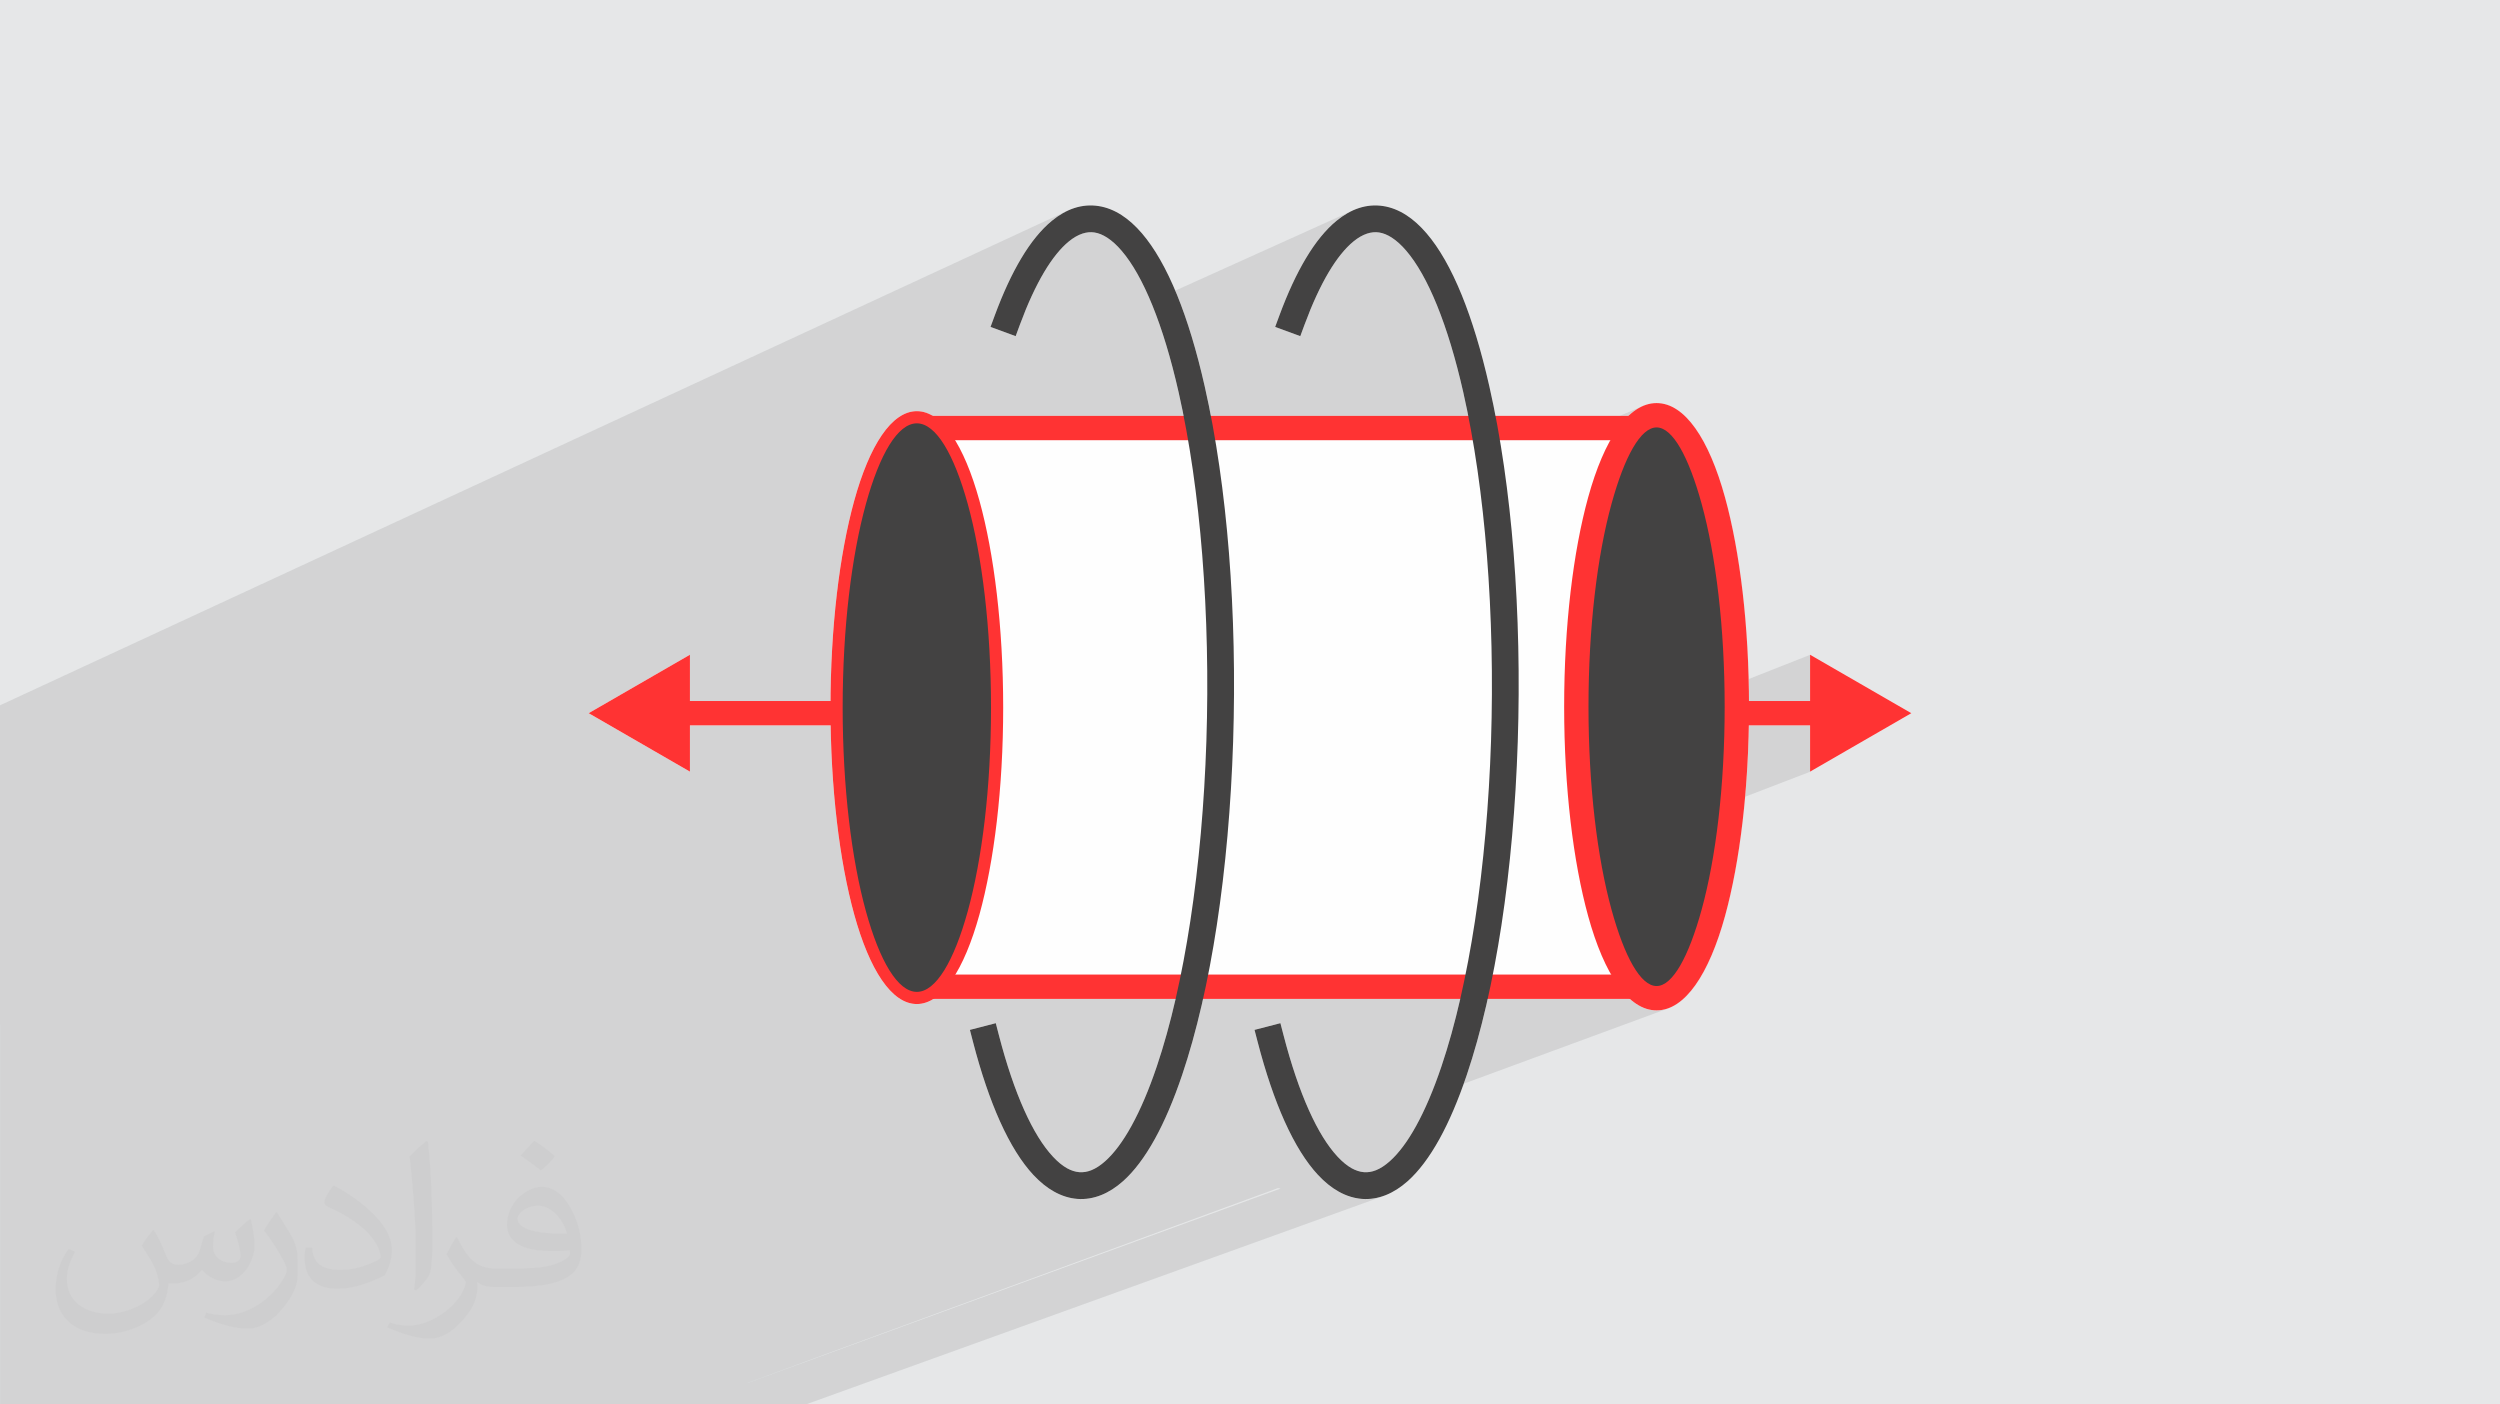 <?xml version="1.0" encoding="UTF-8"?>
<!DOCTYPE svg PUBLIC "-//W3C//DTD SVG 1.1//EN" "http://www.w3.org/Graphics/SVG/1.1/DTD/svg11.dtd">
<!-- Creator: CorelDRAW 2020 (64-Bit) -->
<svg xmlns="http://www.w3.org/2000/svg" xml:space="preserve" width="94.192mm" height="52.917mm" version="1.1" style="shape-rendering:geometricPrecision; text-rendering:geometricPrecision; image-rendering:optimizeQuality; fill-rule:evenodd; clip-rule:evenodd" viewBox="0 0 9404.92 5283.66" xmlns:xlink="http://www.w3.org/1999/xlink" xmlns:xodm="http://www.corel.com/coreldraw/odm/2003">
 <defs>
  <style type="text/css">
   <![CDATA[
    .fil7 {fill:#434242}
    .fil0 {fill:#E6E7E8}
    .fil6 {fill:#FF3333}
    .fil3 {fill:#FEFEFE;fill-rule:nonzero}
    .fil5 {fill:#434242;fill-rule:nonzero}
    .fil4 {fill:#FF3333;fill-rule:nonzero}
    .fil2 {fill:#373435;fill-opacity:0.031}
    .fil1 {fill:#2B2A29;fill-opacity:0.102}
   ]]>
  </style>
 </defs>
 <g id="Layer_x0020_1">
  <polygon class="fil0" points="-0,0 9404.92,0 9404.92,5283.66 -0,5283.66 "/>
  <path class="fil1" d="M-0 3853.01l0 -7.08 0 -0.84 0 -0.01 0 -29.79 0 -67.72 0 -80.63 0 -13.81 0 -4.9 0 -0.01 0 -2.07 0 -2.48 0 -0.01 0 -18.15 0 -27.54 0 -0.02 0 -74.38 0 -0.02 0 -2.67 0 -16.7 0 -6.56 0 -54.72 0 -8.59 0 -7.75 0 -62.28 0 -5.31 0 -0.97 0 -30.7 0 -13.48 0 -13.65 0 -12.42 0 -51.92 0 -0.01 0 -35.87 0 -0.03 0 -14 0 -0.01 0 -0.64 0 -8.15 0 -0.01 0 -13.87 0 -19.4 0 -2.52 0 -0.63 0 -2.96 0 -5.39 0 -14.21 0 -2.78 0 -12.03 0 -0.02 0 -1.29 0 -3.71 0 -5.81 0 -0.01 0 -4.08 0 -90.04 0 -64.24 0 -6.16 0 -0.01 0 -0.36 0 -31.99 0 -22.76 0 -0.01 0 -12.38 0 -54.24 0 -37.33 0 -0.02 0 -14.86 0 -0.02 0 -0.79 0 -10.7 0 -0.01 0 -11.19 0 -23.38 0 -1.25 0 -8.01 0 -35.83 0 -9.48 0 -0.01 4019.92 -1862.31 0 0.01 -10.62 5.05 0 0.01 -10.57 5.67 0 0.01 -10.52 6.3 -10.47 6.92 0 0.01 -10.4 7.54 -0.01 0.01 -10.34 8.15 -0.01 0.01 -7.44 6.28 -0.01 0.01 -7.41 6.62 -0.01 0.01 -7.39 6.96 0 0.01 -7.37 7.3 0 0.01 -7.34 7.64 0 0.01 -7.3 7.99 -7.28 8.34 -7.24 8.67 -7.2 9.02 -1.61 2.1 148.79 -68.75 -8.74 4.17 -8.74 4.7 -8.71 5.23 -8.7 5.77 -8.69 6.3 -8.66 6.83 -3.61 3.06 59.21 -27.34 8.3 -3.47 8.3 -2.98 8.3 -2.48 8.3 -1.97 8.3 -1.47 8.28 -0.97 8.28 -0.47 8.27 0.04 8.26 0.53 8.24 1.03 8.27 1.54 8.27 2.04 8.25 2.54 8.23 3.05 8.22 3.53 8.21 4.03 8.18 4.53 8.16 5.03 8.14 5.52 8.12 6.02 8.08 6.52 8.06 7.01 8.02 7.51 7.99 8 7.96 8.49 7.92 8.99 7.99 9.61 7.95 10.11 7.9 10.6 7.86 11.1 7.8 11.6 7.75 12.1 7.7 12.59 7.64 13.09 7.58 13.59 7.52 14.08 7.46 14.58 7.4 15.07 7.33 15.56 7.26 16.05 7.19 16.53 2.4 5.73 719.63 -324.76 -0.01 0.01 -10.61 5.05 -0.01 0.01 -10.56 5.67 -0.01 0.01 -10.51 6.3 -0.01 0 -10.46 6.92 0 0.01 -10.4 7.54 -0.01 0.01 -10.34 8.15 -0.01 0.01 -7.44 6.28 -0.01 0.01 -7.41 6.62 -0.01 0.01 -7.39 6.96 0 0.01 -7.37 7.3 0 0.01 -7.33 7.64 -0.01 0.01 -7.3 7.98 0 0.01 -7.28 8.33 0 0.01 -7.24 8.66 0 0.01 -6.7 8.39 146.69 -66.02 -8.74 4.17 -8.74 4.7 -8.71 5.23 -8.7 5.77 -8.69 6.3 -8.66 6.83 -1.82 1.54 57.4 -25.82 8.3 -3.47 8.31 -2.98 8.3 -2.48 8.3 -1.97 8.29 -1.47 8.29 -0.97 8.28 -0.47 8.27 0.04 8.26 0.53 8.24 1.03 8.27 1.54 8.26 2.04 8.25 2.54 8.24 3.05 8.22 3.53 8.2 4.03 8.18 4.53 8.17 5.03 8.13 5.52 8.12 6.02 8.08 6.52 8.06 7.01 8.03 7.51 7.99 8 7.96 8.49 7.92 8.99 7.99 9.61 7.95 10.11 7.9 10.6 7.86 11.1 7.8 11.6 7.75 12.1 7.7 12.59 7.64 13.09 7.58 13.59 7.52 14.08 7.46 14.58 7.4 15.07 7.33 15.56 7.26 16.05 7.19 16.53 7.12 17.03 7.05 17.51 6.97 18 6.9 18.49 6.81 18.98 6.74 19.47 6.65 19.95 6.57 20.43 6.48 20.92 6.39 21.41 6.3 21.89 6.21 22.37 6.11 22.85 6.02 23.32 5.92 23.81 5.81 24.28 5.72 24.76 7.97 36.13 7.66 36.66 5.16 26.1 522.47 0 90.8 -38.35 9.54 -3.47 9.65 -2.73 9.75 -1.96 9.84 -1.18 9.93 -0.4 9.93 0.4 9.84 1.18 9.75 1.96 9.65 2.73 9.54 3.47 9.43 4.23 9.33 4.96 9.22 5.69 9.1 6.41 8.99 7.12 8.86 7.83 8.75 8.51 8.62 9.2 8.49 9.86 8.36 10.52 8.23 11.18 8.09 11.81 7.96 12.46 7.82 13.07 7.67 13.69 7.53 14.3 7.38 14.89 7.22 15.48 7.08 16.05 6.91 16.61 6.76 17.17 6.6 17.72 6.43 18.26 6.27 18.78 6.09 19.31 5.92 19.81 5.75 20.32 5.16 19.2 5.03 19.63 4.9 20.07 4.77 20.48 4.64 20.9 4.5 21.29 4.36 21.69 4.22 22.08 4.07 22.45 3.93 22.82 3.78 23.16 3.63 23.52 3.48 23.85 3.32 24.19 3.17 24.51 3.01 24.82 2.84 25.13 2.68 25.43 2.51 25.71 2.34 25.99 2.17 26.27 1.99 26.52 1.82 26.77 1.63 27.02 1.45 27.25 1.26 27.48 1.08 27.7 0.89 27.9 0.22 9.02 231.05 -91.15 0 0.01 0.01 0 0 48.55 22.88 -9 0 48.59 22.92 -8.99 243.91 140.77 -122.05 70.48 -121.87 70.35 -22.92 8.84 0 30.76 -22.88 8.81 0 30.75 -244.25 93.87 -1.64 18.27 -2.51 25.71 -2.68 25.43 -2.84 25.13 -3.01 24.82 -3.17 24.52 -3.32 24.18 -3.48 23.86 -3.63 23.52 -3.78 23.17 -3.93 22.82 -4.07 22.45 -4.22 22.07 -4.36 21.69 -4.5 21.3 -4.64 20.9 -4.77 20.48 -4.9 20.07 -5.03 19.63 -5.16 19.2 -5.75 20.31 -5.92 19.81 -6.09 19.3 -6.27 18.79 -6.43 18.25 -6.59 17.71 -6.76 17.17 -6.92 16.61 -7.07 16.06 -7.22 15.47 -7.38 14.89 -7.53 14.3 -7.67 13.69 -7.81 13.08 -7.96 12.45 -8.09 11.82 -8.23 11.17 -8.36 10.52 -8.49 9.87 -8.62 9.2 -8.75 8.51 -8.86 7.83 -8.99 7.12 -9.1 6.41 -9.22 5.7 -9.33 4.96 -9.44 4.22 -7.45 2.75 7.46 -2.73 -841.86 309.99 -2.98 7.74 -6.12 15.46 -6.17 15.11 -6.21 14.75 -6.25 14.39 -6.29 14.04 -6.32 13.69 -6.36 13.33 -6.4 12.98 -6.43 12.63 -6.46 12.27 -6.5 11.91 -6.53 11.57 -6.55 11.21 -6.59 10.85 -6.61 10.51 -6.64 10.15 -6.67 9.81 -6.69 9.46 -6.71 9.1 -6.73 8.75 -6.76 8.41 -6.78 8.05 -6.79 7.69 -6.82 7.35 -6.83 7 -6.85 6.64 -6.86 6.3 -8.15 7.01 -8.16 6.51 -8.18 6.01 -8.19 5.52 -8.2 5.03 -8.21 4.53 -8.21 4.03 -8.22 3.55 -8.22 3.06 -47.87 17.33 7.07 -0.08 8.68 -0.62 8.68 -1.13 8.67 -1.65 8.67 -2.16 8.67 -2.68 -116.44 42.14 8.16 2.81 10.97 3.12 0.01 0 11.01 2.47 0.01 0.01 4.59 0.75 17.57 2.26 11.22 0.53 0.01 0 11.23 -0.13 0 -0.01 11.24 -0.8 11.24 -1.47 11.23 -2.14 11.22 -2.8 0 -0.01 4.85 -1.5 6.35 -1.97 -0.25 0.09 0.26 -0.08 -2172.53 783.68 -0.03 0 -47.51 0 -0.01 0 -79.49 0 -25.97 0 -10.73 0 -37.54 0 -1.09 0 -0.03 0 -76.85 0 -0.03 0 -0.11 0 -0.05 0 -38.86 0 -0.02 0 -120.94 0 -0.03 0 -48.77 0 -79.1 0 -0.02 0 -234.67 0 -0.05 0 -20.1 0 -98.21 0 -7.65 0 -35.99 0 -50.85 0 -0.03 0 -3.93 0 -19.14 0 -1.67 0 -0.03 0 -23.48 0 -7.74 0 -0.05 0 -68.04 0 -11.59 0 -13.82 0 -11.88 0 -33.36 0 -6.49 0 -0.03 0 -71.58 0 -0.02 0 -0.02 0 -36.6 0 -0.01 0 -122.86 0 -1.54 0 -0.03 0 -46.68 0 -6.12 0 -62.81 0 -0.03 0 -17.23 0 -13.2 0 -292.86 0 -12.74 0 -0.04 0 -47.13 0 -69.39 0 -0.01 0 -5.3 0 -0.03 0 -44.5 0 -0.04 0 -169.06 0 -179.14 0 -0.01 0 -53.3 0 -15.07 0 -68.13 0 -10.07 0 -41.3 0 -51.05 0 -118.11 0 -27.04 0 -64.64 0 -13.45 0 -0.04 0 -2.16 0 -91.58 0 -20 0 -0.01 0 -3.26 0 -3.62 0 -31.98 0 0 -45.25 0 -7.13 0 -8.54 0 -14.8 0 -17.55 0 -40.88 0 -0.02 0 -3.25 0 -0.04 0 -2.35 0 -4.93 0 -14.9 0 -22.13 0 -64.23 0 -0.04 0 -6.4 0 -10.5 0 -103.08 0 -27.09 0 -146.4 0 -84.51 0 -17.8 0 -101.39 0 -10.38 0 -121.39 0 -142.39 0 -21.36 0 -17.42 0 -2.26 0 -3.76 0 -33.37 0 -8.22 0 -22.58 0 -7.33 0 -2.92 0 -9.19 0 -0.06 0 -64.29 0 -17.81 0 -42.13 0 -5.15 0 -0.02 0 -37.22 0 -8.77 0 -33.19 0 -12.9 0 -63.34zm4807.46 616.69l-1995.03 732.5 0.61 0.29 2005.03 -731.43 -10.61 -1.36zm-1012.3 463.08l1207.95 -438 0.01 0 -1207.96 438zm1328.55 -422.52l-0.01 0 0.01 0z"/>
  <path class="fil2" d="M578.49 4627.69c17.95,27.21 29.6,53.36 40.96,82.43 8.45,16.91 12.93,48.09 52.57,48.09 11.61,0 28.28,-3.42 43.06,-11.61 16.63,-8.73 29.32,-21.94 35.94,-42l15.85 -53.36 38.57 -19.02 2.64 2.64c-5.27,20.09 -6.59,39.36 -6.59,54.43 0,44.63 38.57,61.56 69.22,61.56 17.95,0 34.09,-8.73 34.09,-25.11 0,-21.13 -8.98,-57.06 -20.62,-89.29 17.95,-17.95 35.94,-35.94 56.53,-50.47l3.17 1.6c8.98,38.04 14,75.56 14,100.66 0,24.57 -10.83,51.79 -19.81,69.49 -18.49,34.87 -51.25,62.62 -90.87,62.62 -30.1,0 -63.65,-15.07 -86.66,-43.06l-1.32 0c-21.66,26.96 -55.22,51.25 -108.86,51.25l-16.63 0c-2.64,35.41 -10.29,60.49 -21.94,82.95 -31.95,62.34 -126.81,106.47 -216.1,106.47 -124.17,0 -186.51,-71.59 -186.51,-166.96 0,-58.91 19.27,-113.6 48.88,-152.42l24.29 10.04c-18.49,35.41 -30.91,68.68 -30.91,101.45 0,89.29 72.66,131.83 156.4,131.83 77.68,0 173.83,-49.41 191.28,-106.72 -6.59,-62.62 -30.1,-91.93 -66.04,-148.99 10.83,-19.02 24.83,-38.04 42.28,-58.38l3.17 0 0 0 0 0 -0.02 -0.09zm1432.13 -336.04c26.15,16.39 51.79,35.66 76.87,57.85 -14,19.81 -31.45,37.79 -53.11,53.64 -25.11,-20.34 -50.19,-37.79 -75.84,-56.27 17.42,-19.55 34.62,-38.29 52.04,-55.22l0 0 0 0 0 0 0 0 0 0 0.03 0zm13.47 244.11c-42.28,0 -76.87,27.75 -76.87,48.34 0,44.13 84.53,57.85 185.72,57.31 -12.68,-51.79 -57.06,-105.68 -108.86,-105.68l0.01 0.03zm-94.86 236.19c54.96,0 103.04,-1.6 139.74,-10.83 40.96,-10.29 75.56,-30.91 75.56,-45.17 0,-3.7 0,-8.19 -1.32,-11.89 -22.98,2.11 -49.41,2.11 -72.38,2.11 -74.49,0 -131.55,-16.91 -154.02,-58.66 -5.55,-11.61 -9.51,-24.57 -9.51,-39.36 0,-40.43 17.42,-79.79 48.09,-107 25.61,-22.45 53.89,-36.44 82.67,-36.44 52.04,0 93.51,41.75 122.57,107.54 15.85,35.94 26.68,77.4 26.68,129.72 0,34.87 -9.51,64.19 -31.17,85.85 -40.43,39.11 -114.92,53.89 -229.04,53.89l-51.79 0 0 0 -13.47 0c-28.28,0 -48.62,-5.02 -64.72,-17.42l-2.64 0c0.79,6.59 1.32,12.93 1.32,19.02 0,25.61 -8.45,58.38 -25.61,84.53 -50.72,75.3 -105.68,108.04 -153.24,108.04 -48.09,0 -107,-18.49 -160.11,-42.54l9.51 -18.49c17.17,7.13 40.96,11.89 73.7,11.89 85.85,0 198.66,-82.43 212.66,-163 -3.17,-6.59 -8.98,-15.32 -17.17,-24.57 -25.11,-29.85 -40.96,-54.68 -55.75,-80.83 12.68,-25.11 24.29,-45.17 35.13,-63.4l4.49 -0.53c36.72,74.77 69.99,117.55 144.23,117.55l11.61 0 0 0 53.89 0 0 0 0 0 0 0 0 0 0 0 0.09 0.01zm-371.98 79c6.34,-34.34 6.87,-72.91 6.87,-108.86l0 -53.36c0,-99.6 -12.68,-244.36 -22.98,-338.68 17.95,-19.27 43.06,-42 62.87,-57.31l5.81 1.6c13.47,118.62 16.63,256 16.63,383.06 0,33.3 -1.32,65.79 -4.49,89.55 -1.85,30.1 -19.27,52.83 -56.53,87.7l-8.19 -3.7zm-382.8 -157.19c1.85,46.77 24.83,83.49 105.15,83.49 49.93,0 92.19,-12.93 138.96,-35.13 8.45,-3.7 12.93,-8.73 12.93,-12.93 0,-29.32 -22.45,-68.15 -60.23,-103.55 -36.72,-33.3 -85.34,-62.62 -130.76,-82.18 -15.6,-6.59 -20.62,-13.47 -20.62,-20.09 0,-13.47 17.95,-41.75 32.77,-62.09l5.02 -0.53c52.04,27.21 110.17,67.64 153.24,112.53 39.11,41.47 63.4,83.49 63.4,129.19 0,33.81 -10.29,65.51 -26.96,95.11 -57.06,28.79 -117.83,50.72 -178.06,50.72 -73.17,0 -123.1,-34.34 -123.1,-114.92 0,-8.73 0,-22.19 3.17,-39.64l25.11 0 0 0 0 0 0 0 0 0 0 0 -0.02 0zm-132.37 -132.9l45.45 73.45c16.63,27.21 32.23,56.81 32.23,103.55l0 59.7c0,48.34 -30.91,100.13 -80.83,151.38 -39.11,34.62 -73.7,49.41 -105.68,49.41 -47.55,0 -101.98,-14.79 -164.85,-41.75l7.13 -18.49c19.81,5.27 42.79,9.77 71.06,9.77 90.36,-0.53 182.8,-66.57 225.08,-147.15 5.02,-9.26 6.87,-17.95 6.87,-24.04 0,-9.26 -5.02,-19.55 -8.98,-28.79 -22.98,-43.31 -48.62,-82.95 -76.87,-119.68 14.79,-23.25 29.6,-45.7 45.7,-67.9l3.7 0.53 0 0 0 0 0 0 0 0 0 0 -0.02 0.01z"/>
  <g id="_2931150372176">
   <path class="fil3" d="M6131.48 3757.84l-534.71 0c-22.93,102.55 -49.23,198.59 -78.73,286.04 -32.18,95.26 -66.55,175.37 -102.37,240.25 -38.19,69.3 -78.55,122.46 -120.08,159.45 -26.38,23.57 -53.85,41.01 -82.08,52.28 -29.79,11.87 -59.87,16.7 -89.81,14.4 -29.65,-2.3 -58.96,-11.47 -87.53,-27.46 -26.81,-14.91 -52.83,-35.91 -77.96,-62.85 -44.31,-47.52 -86.63,-114.92 -125.68,-201.82 -36.83,-81.97 -71.06,-181.9 -101.57,-299.55l-11.47 -44.22 97.39 -25.22 11.47 44.19c29.03,111.99 61.32,206.45 95.69,283.14 34.34,76.59 70.69,134.99 107.9,174.87 17.89,19.2 35.56,33.71 52.71,43.39 15.86,8.75 31.41,13.81 46.55,14.97 14.95,1.14 30.19,-1.36 45.5,-7.53 16.75,-6.73 34.14,-18.08 51.89,-33.88 33.29,-29.68 66.63,-74.1 99.18,-133.26 33.03,-60.04 64.89,-134.43 94.84,-223.07 26.27,-77.7 49.89,-162.96 70.85,-254.11l-967.5 0c-22.92,102.55 -49.22,198.59 -78.76,286.04 -32.15,95.26 -66.51,175.37 -102.33,240.25 -38.2,69.3 -78.56,122.46 -120.09,159.45 -26.38,23.57 -53.85,41.01 -82.08,52.28 -29.79,11.87 -59.87,16.7 -89.8,14.4 -29.66,-2.3 -58.96,-11.47 -87.54,-27.46 -26.81,-14.91 -52.83,-35.91 -77.96,-62.85 -44.3,-47.52 -86.62,-114.92 -125.68,-201.82 -36.83,-81.97 -71.05,-181.9 -101.56,-299.55l-11.45 -44.22 97.39 -25.22 11.44 44.19c29.03,111.99 61.32,206.45 95.69,283.14 34.34,76.59 70.69,134.99 107.9,174.87 17.89,19.23 35.57,33.71 52.72,43.39 15.85,8.75 31.41,13.81 46.55,14.97 14.94,1.14 30.18,-1.36 45.5,-7.53 16.75,-6.73 34.14,-18.08 51.88,-33.88 33.29,-29.68 66.63,-74.1 99.18,-133.26 33.03,-60.04 64.9,-134.43 94.84,-223.07 26.27,-77.7 49.9,-162.96 70.86,-254.11l-910.9 0c-20.19,12.7 -41.1,19.34 -62.66,19.34 -94.92,0 -178.02,-128.69 -235.53,-336.73 -51.06,-184.89 -84.09,-434.65 -88.73,-711.68l-529.38 0 0 174.13 -380.97 -219.91 34.25 -19.77 346.73 -200.15 0 174.11 528.9 0c1.79,-293.71 35.59,-559.48 89.2,-753.64 57.51,-208.07 140.59,-336.76 235.53,-336.76 20.6,0 40.65,6.05 59.99,17.66l943.67 0c-5.96,-30.15 -12.24,-59.81 -18.83,-88.87 -29.03,-128.29 -62.4,-237.46 -98.72,-326.91 -36.44,-89.71 -75.41,-158.31 -115.55,-205.17 -18.17,-21.25 -36.37,-37.77 -54.33,-49.42 -16.34,-10.59 -32.43,-17.13 -48,-19.54 -14.6,-2.25 -29.73,-0.86 -45.16,4.23 -16.89,5.53 -34.11,15.45 -51.37,29.62 -31.1,25.51 -62.38,64.07 -93.16,115.82 -31.24,52.8 -61.81,118.52 -90.91,197.42l-15.8 42.92 -94.61 -34.71 15.8 -42.89c31.35,-84.95 64.75,-156.52 99.49,-214.74 36.77,-61.72 75.55,-108.87 115.34,-141.5 27.52,-22.59 55.73,-38.6 84.32,-47.92 30.19,-9.86 60.81,-12.38 91.46,-7.64 29.73,4.6 58.76,16.02 86.68,34.03 26.33,16.98 52.03,39.99 76.71,68.85 47.12,55.04 91.76,132.66 132.21,232.12 38.14,93.82 73.19,208.44 103.74,343.32 8.21,36.22 15.94,73.22 23.23,110.96l968.24 0c-5.97,-30.15 -12.24,-59.81 -18.83,-88.87 -29.03,-128.29 -62.41,-237.46 -98.73,-326.91 -36.43,-89.71 -75.41,-158.31 -115.54,-205.17 -18.17,-21.25 -36.38,-37.77 -54.33,-49.42 -16.34,-10.59 -32.44,-17.13 -48,-19.54 -14.61,-2.25 -29.74,-0.86 -45.16,4.23 -16.9,5.53 -34.11,15.45 -51.38,29.62 -31.09,25.51 -62.37,64.07 -93.16,115.82 -31.23,52.8 -61.8,118.52 -90.91,197.42l-15.82 42.92 -94.61 -34.71 15.82 -42.89c31.36,-84.95 64.76,-156.52 99.5,-214.74 36.8,-61.72 75.55,-108.87 115.34,-141.5 27.52,-22.59 55.73,-38.6 84.32,-47.92 30.19,-9.86 60.81,-12.38 91.45,-7.64 29.76,4.63 58.76,16.02 86.69,34.03 26.32,16.98 52.03,39.99 76.7,68.85 47.15,55.07 91.77,132.66 132.21,232.12 38.14,93.82 73.2,208.44 103.75,343.32 8.21,36.22 15.94,73.22 23.23,110.96l500.06 0c32.89,-31.29 68.4,-48.08 105.83,-48.08 106.48,0 197.13,135.64 257.51,354.96 54.42,197.7 88.62,467.91 90.18,765.85l229.73 0 0 -174.14 380.95 219.95 -34.17 19.74 -346.78 200.23 0 -174.19 -230.27 0c-4.83,278.68 -38.2,530.4 -89.64,717.28 -60.38,219.29 -150.98,354.99 -257.51,354.99 -35.45,0 -69.14,-15.03 -100.55,-43.2z"/>
   <polygon class="fil4" points="6232.03,3757.85 3449.12,3757.85 3449.12,3666.26 6232.03,3666.26 "/>
   <polygon class="fil4" points="6232.03,1656.03 3449.12,1656.03 3449.12,1564.44 6232.03,1564.44 "/>
   <path class="fil5" d="M3785.06 1202.69c61.72,-167.17 130.33,-278.83 200.89,-336.74 46.13,-37.86 93.2,-52.94 139.83,-45.7 46.4,7.21 92.09,36.54 135.7,87.48 86.43,100.95 165.32,287.53 226.11,555.78 86.82,383.14 120.88,861.88 105.76,1326.11 -15.13,464.3 -79.46,914.26 -189.39,1239.76 -63.27,187.36 -135.11,313.7 -209.54,380.03 -45.38,40.44 -91.85,58.77 -138.08,55.22 -46.12,-3.54 -91.73,-28.9 -135.47,-75.82 -80.85,-86.72 -155.84,-247.79 -216.5,-481.7l9.04 -2.35c60.26,232.35 134.47,392.07 214.31,477.69 42.08,45.12 85.61,69.48 129.32,72.85 43.62,3.35 87.77,-14.2 131.17,-52.88 73.27,-65.29 144.18,-190.28 206.91,-376.01 109.65,-324.66 173.82,-773.66 188.91,-1237.1 15.1,-463.5 -18.89,-941.38 -105.54,-1323.77 -60.44,-266.7 -138.61,-451.93 -224.08,-551.74 -42.13,-49.22 -85.91,-77.48 -130.04,-84.34 -43.9,-6.82 -88.5,7.59 -132.48,43.69 -69.29,56.86 -136.89,167.18 -198.03,332.75l-8.78 -3.22z"/>
   <path class="fil5" d="M3742.15 1186.95c31.33,-84.94 64.75,-156.52 99.48,-214.72 36.79,-61.72 75.56,-108.87 115.33,-141.5 27.52,-22.59 55.75,-38.6 84.32,-47.93 30.19,-9.87 60.83,-12.38 91.47,-7.63 29.72,4.59 58.75,16.02 86.68,34.01 26.33,17 52.03,40.01 76.72,68.85 47.12,55.05 91.74,132.67 132.19,232.13 38.14,93.8 73.19,208.44 103.75,343.32 43.19,190.56 73.47,403.73 91.2,626.25 18.35,230.44 23.41,472.47 15.66,711.32 -7.79,239.01 -28.38,473.73 -61.33,689.3 -31.85,208.67 -75.53,400.95 -130.4,563.53 -32.17,95.25 -66.54,175.36 -102.35,240.25 -38.21,69.3 -78.56,122.46 -120.07,159.46 -26.41,23.54 -53.88,41 -82.1,52.26 -29.8,11.89 -59.87,16.72 -89.8,14.41 -29.65,-2.29 -58.96,-11.47 -87.54,-27.47 -26.82,-14.9 -52.84,-35.91 -77.97,-62.85 -44.28,-47.51 -86.61,-114.91 -125.68,-201.79 -36.81,-82 -71.05,-181.91 -101.56,-299.58l-11.45 -44.21 97.41 -25.21 11.44 44.19c29.03,111.97 61.3,206.45 95.68,283.13 34.35,76.59 70.69,134.98 107.9,174.86 17.88,19.24 35.57,33.73 52.73,43.41 15.84,8.75 31.41,13.81 46.55,14.95 14.93,1.15 30.19,-1.35 45.48,-7.5 16.77,-6.75 34.14,-18.09 51.9,-33.91 33.28,-29.68 66.62,-74.1 99.17,-133.26 33.02,-60.03 64.9,-134.41 94.84,-223.07 52.78,-156.26 95,-342.92 126.13,-546.8 32.5,-213.05 52.86,-443.61 60.46,-677.24 7.61,-233.81 2.53,-472.01 -15.63,-700.11 -17.44,-218.91 -46.94,-427.33 -88.82,-612.2 -29.05,-128.29 -62.42,-237.45 -98.73,-326.89 -36.45,-89.72 -75.42,-158.32 -115.54,-205.18 -18.17,-21.27 -36.39,-37.77 -54.34,-49.44 -16.33,-10.59 -32.42,-17.13 -48,-19.55 -14.6,-2.23 -29.72,-0.83 -45.15,4.23 -16.9,5.56 -34.11,15.48 -51.38,29.63 -31.09,25.52 -62.39,64.1 -93.17,115.84 -31.23,52.78 -61.8,118.51 -90.89,197.41l-15.82 42.92 -94.61 -34.71 15.82 -42.9z"/>
   <path class="fil5" d="M4855.85 1202.69c61.73,-167.17 130.33,-278.83 200.9,-336.74 46.13,-37.86 93.2,-52.94 139.82,-45.7 46.41,7.21 92.1,36.54 135.71,87.48 86.42,100.95 165.32,287.53 226.1,555.78 86.83,383.14 120.89,861.88 105.77,1326.11 -15.13,464.3 -79.46,914.26 -189.39,1239.76 -63.27,187.36 -135.11,313.7 -209.54,380.03 -45.38,40.44 -91.86,58.77 -138.08,55.22 -46.13,-3.54 -91.73,-28.9 -135.47,-75.82 -80.86,-86.72 -155.84,-247.79 -216.5,-481.7l9.04 -2.35c60.26,232.35 134.47,392.07 214.31,477.69 42.07,45.12 85.6,69.48 129.32,72.85 43.62,3.35 87.77,-14.2 131.17,-52.88 73.27,-65.29 144.18,-190.28 206.91,-376.01 109.64,-324.66 173.82,-773.66 188.91,-1237.1 15.1,-463.5 -18.89,-941.38 -105.54,-1323.77 -60.44,-266.7 -138.61,-451.93 -224.08,-551.74 -42.14,-49.22 -85.92,-77.48 -130.04,-84.34 -43.9,-6.82 -88.51,7.59 -132.48,43.69 -69.29,56.86 -136.9,167.18 -198.03,332.75l-8.79 -3.22z"/>
   <path class="fil5" d="M4812.95 1186.95c31.33,-84.94 64.74,-156.52 99.48,-214.72 36.79,-61.72 75.56,-108.87 115.33,-141.5 27.52,-22.59 55.74,-38.6 84.32,-47.93 30.19,-9.87 60.83,-12.38 91.46,-7.63 29.75,4.62 58.75,16.02 86.69,34.01 26.33,17 52.03,40.01 76.71,68.85 47.15,55.07 91.75,132.67 132.2,232.13 38.14,93.8 73.19,208.44 103.74,343.32 43.2,190.56 73.48,403.73 91.21,626.25 18.35,230.44 23.41,472.47 15.65,711.32 -7.79,239.01 -28.38,473.73 -61.32,689.3 -31.85,208.67 -75.53,400.95 -130.4,563.53 -32.17,95.25 -66.55,175.36 -102.35,240.25 -38.22,69.3 -78.56,122.46 -120.08,159.46 -26.4,23.54 -53.87,41 -82.09,52.26 -29.8,11.89 -59.87,16.72 -89.8,14.41 -29.65,-2.29 -58.96,-11.47 -87.55,-27.47 -26.82,-14.9 -52.83,-35.91 -77.96,-62.85 -44.29,-47.51 -86.61,-114.91 -125.68,-201.79 -36.81,-82 -71.05,-181.91 -101.57,-299.58l-11.47 -44.21 97.41 -25.21 11.47 44.19c29.03,111.97 61.3,206.45 95.67,283.13 34.35,76.59 70.7,134.98 107.91,174.86 17.88,19.21 35.57,33.73 52.72,43.41 15.84,8.75 31.39,13.81 46.55,14.95 14.93,1.15 30.19,-1.35 45.49,-7.5 16.76,-6.75 34.14,-18.09 51.89,-33.91 33.29,-29.68 66.62,-74.1 99.18,-133.26 33.02,-60.03 64.9,-134.41 94.84,-223.07 52.78,-156.26 95,-342.92 126.12,-546.8 32.51,-213.05 52.86,-443.61 60.47,-677.24 7.61,-233.81 2.52,-472.01 -15.63,-700.11 -17.44,-218.91 -46.94,-427.33 -88.82,-612.2 -29.06,-128.29 -62.42,-237.45 -98.73,-326.89 -36.45,-89.72 -75.43,-158.32 -115.54,-205.18 -18.17,-21.27 -36.39,-37.77 -54.34,-49.44 -16.33,-10.59 -32.42,-17.13 -48.01,-19.55 -14.59,-2.23 -29.72,-0.83 -45.14,4.23 -16.9,5.56 -34.12,15.48 -51.38,29.63 -31.1,25.52 -62.39,64.1 -93.18,115.84 -31.23,52.78 -61.79,118.51 -90.89,197.41l-15.84 42.92 -94.6 -34.71 15.84 -42.9z"/>
   <polygon class="fil4" points="2563.59,2637.19 3386.39,2637.19 3386.39,2728.78 2563.59,2728.78 "/>
   <polygon class="fil6" points="2260.12,2682.99 2416.35,2592.79 2572.59,2502.59 2572.59,2682.99 2572.59,2863.4 2416.35,2773.19 "/>
   <path class="fil4" d="M2248.75 2663.23l346.76 -200.15 0 439.82 -380.99 -219.93 34.24 -19.75zm178.99 -50.68l-121.98 70.41 243.94 140.89 0 -281.7 -121.97 70.4z"/>
   <polygon class="fil4" points="6841.32,2728.78 6018.52,2728.78 6018.52,2637.19 6841.32,2637.19 "/>
   <polygon class="fil6" points="7144.79,2682.99 6988.56,2773.19 6832.33,2863.4 6832.33,2682.99 6832.33,2502.59 6988.56,2592.79 "/>
   <path class="fil4" d="M7156.24 2702.74l-346.79 200.22 0 -439.92 380.96 219.95 -34.17 19.76zm-179.13 50.7l122.05 -70.48 -243.91 -140.77 0 281.6 121.87 -70.35z"/>
   <ellipse class="fil7" transform="matrix(1.46898E-14 -0.555 0.607 1.60719E-14 6232.02 2658.69)" rx="1976.98" ry="497.55"/>
   <path class="fil4" d="M5884.29 2658.67c0,-306.43 34.51,-584.91 90.21,-787.34 60.39,-219.33 151.05,-354.98 257.52,-354.98 106.47,0 197.13,135.65 257.51,354.98 55.72,202.42 90.22,480.91 90.22,787.34 0,306.44 -34.51,584.95 -90.22,787.38 -60.38,219.27 -150.99,354.97 -257.51,354.97 -106.52,0 -197.13,-135.7 -257.52,-354.97 -55.71,-202.42 -90.21,-480.94 -90.21,-787.38zm178.23 -763.35c-53.51,194.41 -86.64,464.26 -86.64,763.35 0,299.11 33.13,568.99 86.64,763.38 48.89,177.53 109.24,287.37 169.5,287.37 60.23,0 120.62,-109.84 169.5,-287.37 53.51,-194.4 86.64,-464.28 86.64,-763.38 0,-299.1 -33.13,-568.95 -86.64,-763.35 -48.89,-177.55 -109.29,-287.36 -169.5,-287.36 -60.21,0 -120.62,109.81 -169.5,287.36z"/>
   <ellipse class="fil7" transform="matrix(1.46332E-14 -0.553 0.607 1.60719E-14 3449.12 2661.99)" rx="1976.98" ry="497.55"/>
   <path class="fil4" d="M3124.29 2662c0,-303.54 34.16,-578.84 89.3,-778.46 57.5,-208.06 140.59,-336.75 235.52,-336.75 94.95,0 178.02,128.7 235.53,336.75 55.14,199.62 89.3,474.92 89.3,778.46 0,303.55 -34.17,578.82 -89.3,778.44 -57.51,208.06 -140.62,336.75 -235.53,336.75 -94.92,0 -178.02,-128.7 -235.52,-336.75 -55.15,-199.62 -89.3,-474.89 -89.3,-778.44zm133.34 -766.31c-54.06,195.67 -87.55,466.63 -87.55,766.31 0,299.68 33.49,570.62 87.55,766.29 51.76,187.27 119.71,303.11 191.49,303.11 71.79,0 139.73,-115.84 191.5,-303.11 54.05,-195.67 87.54,-466.61 87.54,-766.29 0,-299.68 -33.49,-570.64 -87.54,-766.31 -51.77,-187.27 -119.69,-303.11 -191.5,-303.11 -71.78,0 -139.73,115.84 -191.49,303.11z"/>
  </g>
 </g>
</svg>